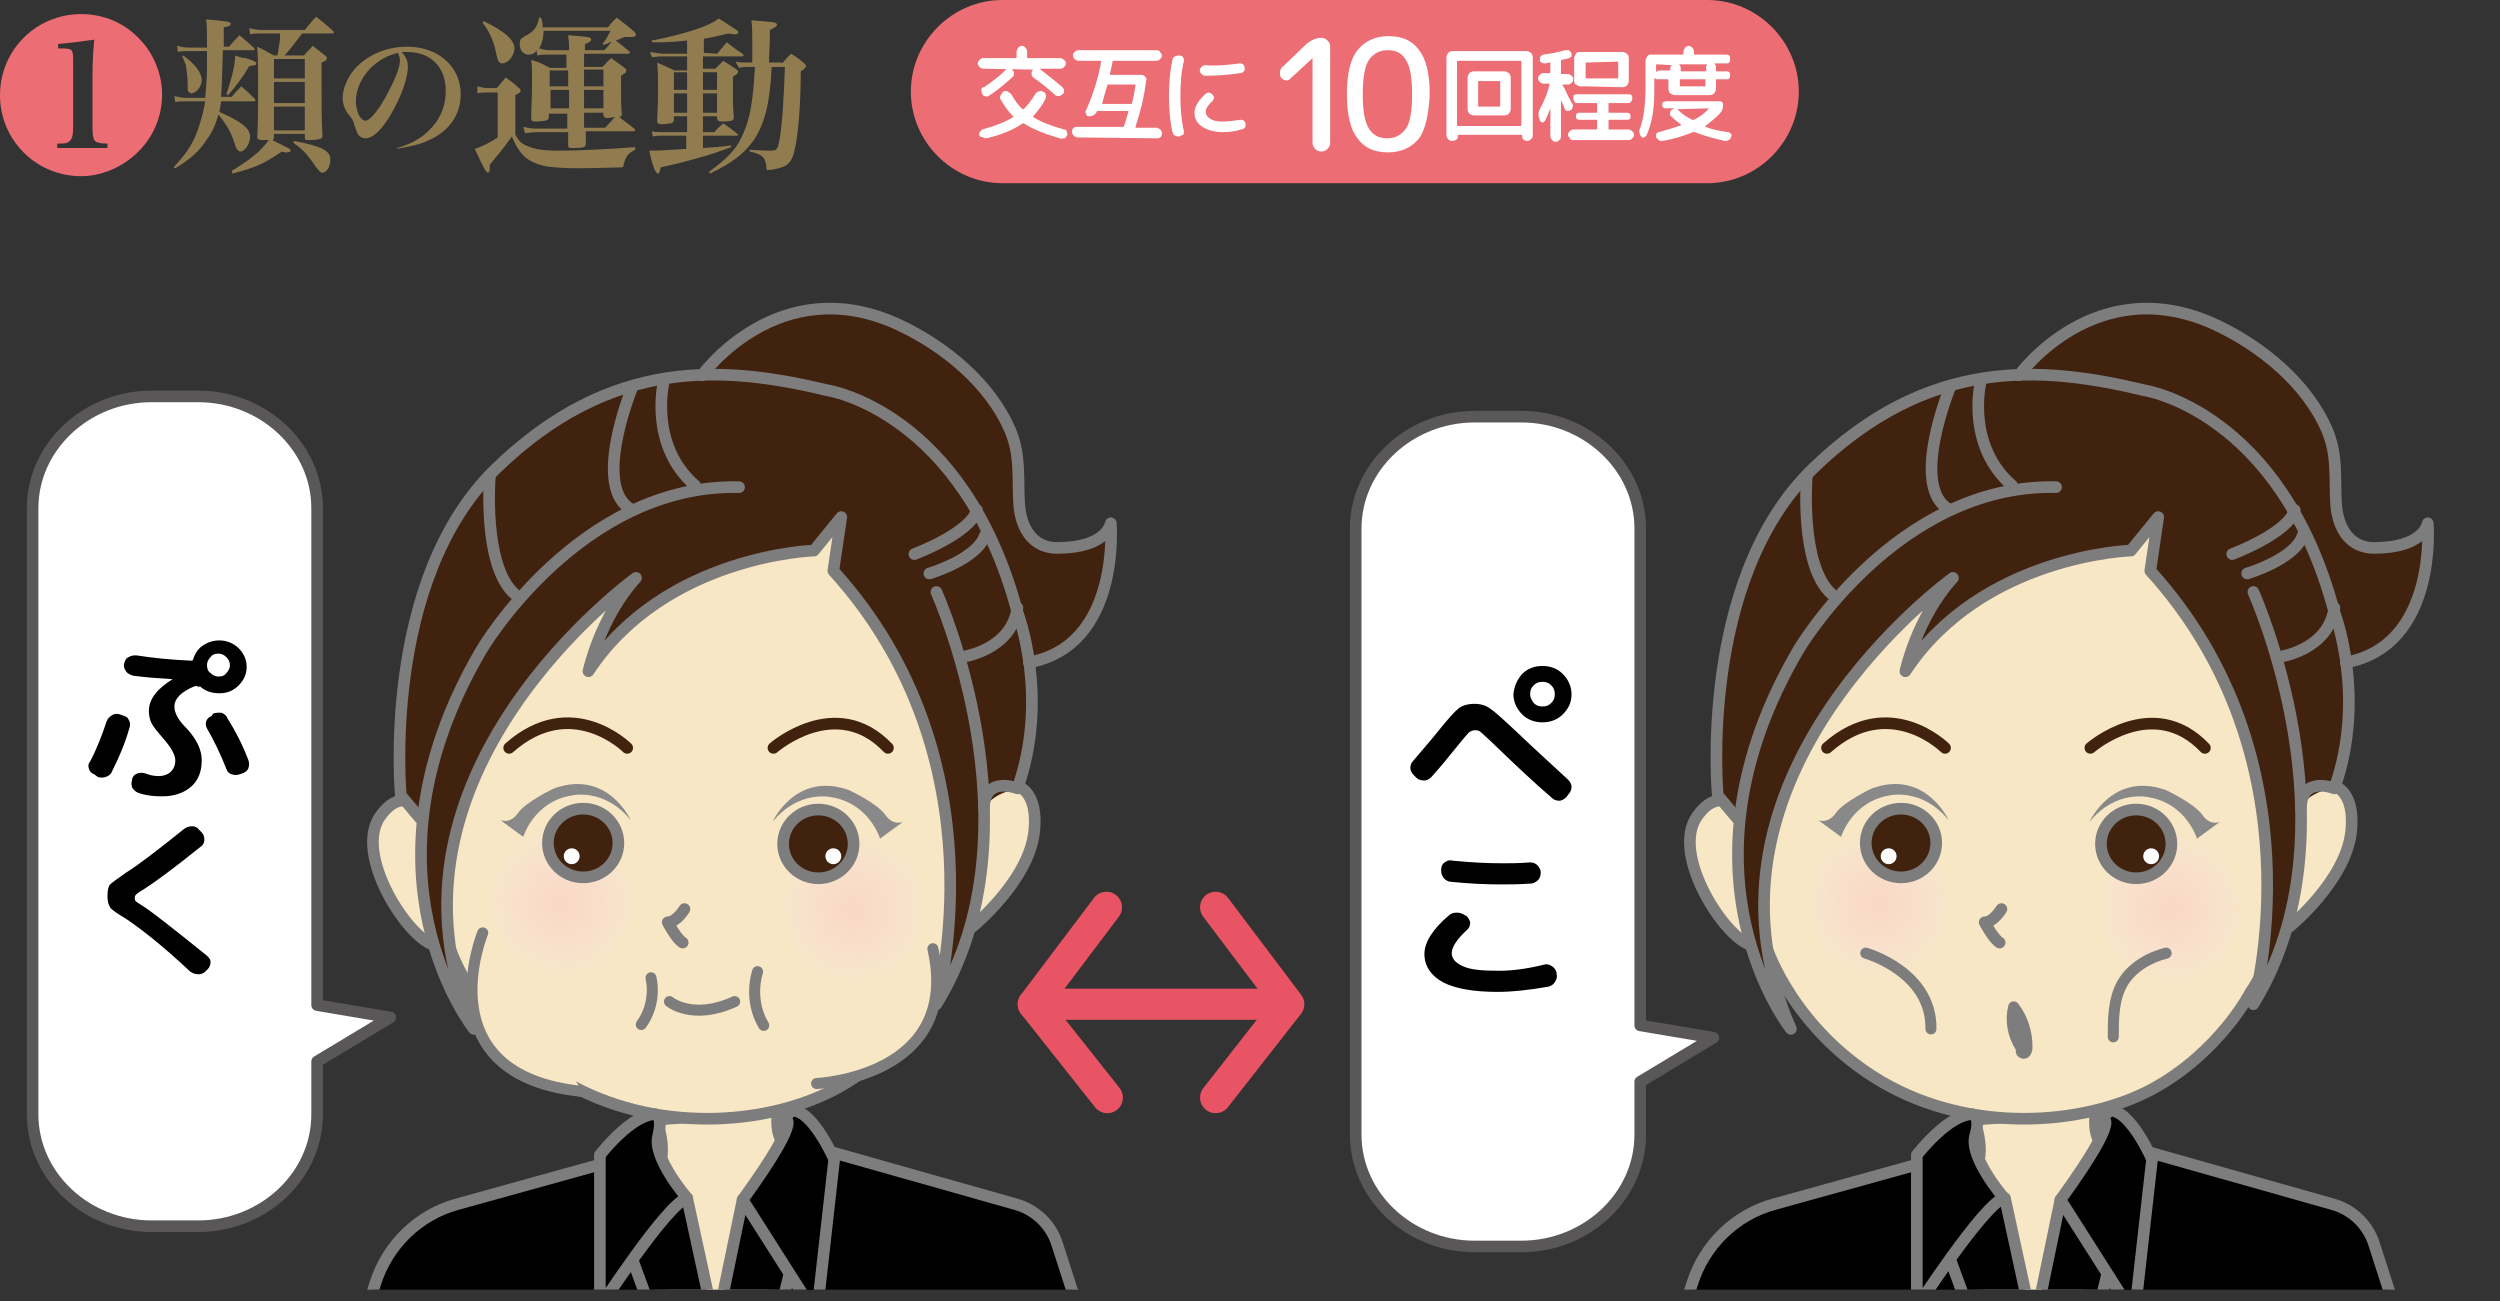 <?xml version="1.0" encoding="utf-8"?>
<!-- Generator: Adobe Illustrator 25.0.1, SVG Export Plug-In . SVG Version: 6.00 Build 0)  -->
<svg version="1.1" id="レイヤー_1" xmlns="http://www.w3.org/2000/svg" xmlns:xlink="http://www.w3.org/1999/xlink" x="0px"
	 y="0px" viewBox="0 0 283.8 147.7" style="enable-background:new 0 0 283.8 147.7;" xml:space="preserve">
<rect x="0" y="0" width="283.8" height="147.7" fill="#333333" stroke="none"/>
<style type="text/css">
	
		.st0{clip-path:url(#SVGID_2_);stroke:#7D7D7D;stroke-width:1.321;stroke-linecap:round;stroke-linejoin:round;stroke-miterlimit:10;}
	.st1{clip-path:url(#SVGID_4_);}
	.st2{fill:#F7E7C4;stroke:#7D7D7D;stroke-width:1.321;stroke-miterlimit:10;}
	.st3{fill:#F7E7C4;stroke:#7D7D7D;stroke-width:1.321;stroke-linecap:round;stroke-linejoin:round;stroke-miterlimit:10;}
	.st4{fill:#40220F;}
	.st5{fill:none;stroke:#40220F;stroke-width:1.321;stroke-linecap:round;stroke-linejoin:round;stroke-miterlimit:10;}
	.st6{fill:none;stroke:#7D7D7D;stroke-width:1.321;stroke-linecap:round;stroke-linejoin:round;stroke-miterlimit:10;}
	.st7{fill:url(#SVGID_5_);}
	.st8{fill:url(#SVGID_6_);}
	.st9{fill:#40220F;stroke:#7D7D7D;stroke-width:1.321;stroke-miterlimit:10;}
	.st10{fill:#FFFFFF;}
	.st11{fill:#898989;}
	.st12{stroke:#7D7D7D;stroke-width:1.321;stroke-linecap:round;stroke-linejoin:round;stroke-miterlimit:10;}
	.st13{fill:#FFFFFF;stroke:#595757;stroke-width:1.316;stroke-linecap:round;stroke-linejoin:round;stroke-miterlimit:10;}
	.st14{fill:#F7E7C4;stroke:#7D7D7D;stroke-width:1.252;stroke-linecap:round;stroke-linejoin:round;stroke-miterlimit:10;}
	.st15{fill:none;stroke:#7D7D7D;stroke-width:1.252;stroke-linecap:round;stroke-linejoin:round;stroke-miterlimit:10;}
	
		.st16{clip-path:url(#SVGID_8_);stroke:#7D7D7D;stroke-width:1.321;stroke-linecap:round;stroke-linejoin:round;stroke-miterlimit:10;}
	.st17{clip-path:url(#SVGID_10_);}
	.st18{fill:url(#SVGID_11_);}
	.st19{fill:url(#SVGID_12_);}
	.st20{fill:#EC6D74;}
	.st21{fill:#917C50;}
	.st22{fill:none;stroke:#E95464;stroke-width:3.537;stroke-linecap:round;stroke-linejoin:round;stroke-miterlimit:10;}
</style>
<g>
	<g>
		<g>
			<g>
				<defs>
					<rect id="SVGID_1_" x="29.7" y="32.8" width="104.6" height="113.6"/>
				</defs>
				<clipPath id="SVGID_2_">
					<use xlink:href="#SVGID_1_"  style="overflow:visible;"/>
				</clipPath>
				<path class="st0" d="M68.5,132.1l-16.6,4.6c-4.4,1.2-7.9,4.6-9.3,9l-7.9,25.2c-0.1,0.2-0.1,0.5-0.1,0.7c0.1,1.8,1.3,9,12.7,9.7
					c1,0.1,1.9-0.8,1.9-1.8v-9.8c0,0,1,22.6-2.8,28.3c-3.8,5.6,38.3,6.1,54.7-1.7c5.3-2.5,8.9-2.4,11.1-1.6c1.5,0.5,2.8-1,2.2-2.4
					v-0.1c-1.3-3-3.6-20.2-1.5-20.7l-0.5,8c-0.1,1.1,0.9,2,2,1.9c4.1-0.3,12.8-2,15.1-9.8c0.1-0.3,0.1-0.7,0-1
					c-1.1-3.3-7-21.6-9.5-29.4c-0.7-2.2-2.5-3.9-4.7-4.5l-20.5-5.8c-1-0.3-2,0.3-2.2,1.2l-8,26.3c-0.2,0.8-1,1.3-1.9,1.3l-3.6-0.2
					c-0.8-0.1-1.4-0.6-1.6-1.3l-6.6-24.4C70.5,132.4,69.4,131.8,68.5,132.1z"/>
			</g>
			<g>
				<defs>
					<rect id="SVGID_3_" x="29.7" y="32.8" width="104.6" height="113.6"/>
				</defs>
				<clipPath id="SVGID_4_">
					<use xlink:href="#SVGID_3_"  style="overflow:visible;"/>
				</clipPath>
				<g class="st1">
					<path class="st2" d="M74.5,127.1c0,0,1.5,3.9,0,5.7s0,11.2,0,11.2s2.3,12.6,5.6,12.2s11.7-15.7,11.1-21s-3.5-4.3-2.9-9.1
						L74.5,127.1z"/>
					<path class="st3" d="M110.4,105.2c0,0,6.4-5.2,7-10.8c0.6-5.6-3-6.7-6.3-3.7"/>
					<path class="st3" d="M49.1,93.6c0,0-2.7-5.4-5.9-1s3.3,14.2,6.2,14.7"/>
					<path class="st2" d="M51.1,107.7c0,0,3,9.2,13,15.1c10.1,5.9,22.8,5,30.6,0.9s11.3-11.1,11.3-11.1s10.8-14.4-1-39.5l-6.6-9.4
						L96.8,56l-7.7,4.7c0,0-24-4.3-32.4,16.9S47.8,101.6,51.1,107.7z"/>
					<path class="st4" d="M126.1,59.3c0,0-0.3,2.8-6.1,2.8c-5.7,0-4.2-7.8-4.2-7.8s0-11-13.7-17.4s-22.4,5.7-22.4,5.7l0,0
						c-7.6,0.3-15.5,2.9-23.4,10.6c-13,12.7-10.8,37.1-10.8,37.1l2.4,2.8c-1.4,14.6,5.8,23.6,5.8,23.6C41,88,72.2,65.6,72.2,65.6
						c-4.1,4.5-5.4,10.6-5.4,10.6C75.5,63,92.4,62.5,92.4,62.5l3.1-3.8l-0.9,6.1c19.6,21.6,11.7,49.2,11.7,49.2
						c4.3-7,5.6-14.9,5.4-22.2c1.2-2,3.8-2.2,3.8-2.2c1.9-5.5,1.8-10.7,1.3-14.5l0,0C127.3,73.2,126.1,59.3,126.1,59.3z"/>
					<g>
						<path class="st5" d="M87.8,84.9c0,0,7.1-6.2,13,0"/>
						<path class="st5" d="M71.2,84.9c0,0-6.3-6.3-13.4,0"/>
					</g>
					<path class="st6" d="M77.7,103.2c0,0-0.9,1.5-1.9,1.5c0,0,1,1.9,1.7,2.3"/>
					<g>
						<path class="st6" d="M75.3,43.6c0,0-1.6,7,3.6,11.5"/>
						<path class="st6" d="M71.8,43.9c0,0-4.8,11.6,0,14"/>
						<path class="st6" d="M55.6,54.2c0,0-0.8,10,2.8,13.2"/>
						<path class="st6" d="M103.8,62.9c0,0,6.4-2.4,7.1-5"/>
						<path class="st6" d="M105.5,65.1c0,0,5.4-1.6,6.3-4.3"/>
						<path class="st6" d="M109.1,74.6c0,0,5.7-0.7,6.4-5.6"/>
					</g>
					
						<radialGradient id="SVGID_5_" cx="63.736" cy="45.39" r="8.895" gradientTransform="matrix(1 0 0 -1 0 147.89)" gradientUnits="userSpaceOnUse">
						<stop  offset="7.718821e-02" style="stop-color:#FAD8C7"/>
						<stop  offset="0.315" style="stop-color:#FAD8CA;stop-opacity:0.743"/>
						<stop  offset="0.618" style="stop-color:#FAD9D5;stop-opacity:0.414"/>
						<stop  offset="0.955" style="stop-color:#FADAE7;stop-opacity:4.833597e-02"/>
						<stop  offset="1" style="stop-color:#FADBE8;stop-opacity:0"/>
					</radialGradient>
					<circle class="st7" cx="63.7" cy="102.5" r="8.9"/>
					
						<radialGradient id="SVGID_6_" cx="96.874" cy="44.725" r="8.896" gradientTransform="matrix(1 0 0 -1 0 147.89)" gradientUnits="userSpaceOnUse">
						<stop  offset="7.718821e-02" style="stop-color:#FAD8C7"/>
						<stop  offset="0.315" style="stop-color:#FAD8CA;stop-opacity:0.743"/>
						<stop  offset="0.618" style="stop-color:#FAD9D5;stop-opacity:0.414"/>
						<stop  offset="0.955" style="stop-color:#FADAE7;stop-opacity:4.833597e-02"/>
						<stop  offset="1" style="stop-color:#FADBE8;stop-opacity:0"/>
					</radialGradient>
					<circle class="st8" cx="96.9" cy="103.2" r="8.9"/>
					<g>
						<g>
							<ellipse class="st9" cx="66.2" cy="95.7" rx="4" ry="3.9"/>
							<circle class="st10" cx="64.9" cy="97.2" r="0.9"/>
						</g>
						<g>
							<ellipse class="st9" cx="92.9" cy="95.8" rx="4" ry="3.9"/>
							<circle class="st10" cx="94.6" cy="97.2" r="0.9"/>
						</g>
						<path class="st11" d="M56.8,93.1l2.6,1.9c0,0,1.2-4,5.5-4.7c0,0,3.7-0.9,6.7,2.8c0,0-2.6-5.8-8.7-3.6c0,0-3.2,1.5-4.1,2.8
							C57.9,93.6,56.8,93.1,56.8,93.1z"/>
						<path class="st11" d="M102.5,93.3l-2.6,1.9c0,0-1.2-4-5.5-4.7c0,0-3.7-0.9-6.7,2.8c0,0,2.6-5.8,8.7-3.6c0,0,3.2,1.5,4.1,2.8
							C101.4,93.8,102.5,93.3,102.5,93.3z"/>
					</g>
					<g>
						<path class="st6" d="M47.7,92.9l-2.2-2.6c0,0-2.3-24.4,10.8-37.1s25.9-11.7,37.6-8.9c0,0,15.5,2.3,21.6,25.2c0,0,3.7,9.6,0,20
							c0,0-3.7-1.5-3.8,2.2"/>
						<path class="st6" d="M106.3,67.2c0,0,12.2,27,0,46.8c0,0,7.9-27.6-11.7-49.2l0.9-6.1l-3.1,3.8c0,0-16.9,0.5-25.6,13.7
							c0,0,1.3-6.1,5.4-10.6c0,0-31.1,22.4-18.4,51.2c0,0-14.1-17.6,0.9-43.1c0,0,11.1-18.8,29.2-18.4"/>
						<path class="st6" d="M79.7,42.6c0,0,8.7-12.1,22.4-5.7c5.1,2.4,10.3,6.6,12.6,12c1.2,2.9,0.8,5.4,1,8.4
							c0.2,2.6,1.5,4.9,4.3,4.9c5.7,0,6.1-2.8,6.1-2.8s1.2,13.9-9.3,15.8"/>
					</g>
					<path class="st12" d="M78,136l4.2,19.3l-2.5,9.2L71.8,143C71.8,143.1,73.4,136.4,78,136z"/>
					<path class="st12" d="M84.3,136.2L78,166.6h6.3L90,143C90,143,87.3,136.2,84.3,136.2z"/>
					<path class="st12" d="M74.4,126.5c0,0-2.2-0.4-6.3,4.6v17.3c0,0,7.6-11.7,9.9-12.4c0,0-3.9-4.5-3.3-7
						C75.3,126.6,74.4,126.5,74.4,126.5z"/>
					<path class="st12" d="M88.8,127.1c0,0,3.1-1.4-4.5,9.1l8.4,13.2l2-17.8c0,0-2.5-5.7-4.8-5.5L88.8,127.1z"/>
				</g>
			</g>
		</g>
		<path class="st13" d="M36,57.7v56.4l8.3,1.4l-8.3,5v6c0,7-6.1,12.7-13.5,12.7h-5.3c-7.4,0-13.5-5.7-13.5-12.7V57.7
			c0-7,6.1-12.7,13.5-12.7h5.3C29.9,45,36,50.7,36,57.7z"/>
		<g>
			<path d="M10.7,87.9c-0.3-0.1-0.5-0.3-0.6-0.6s-0.1-0.6,0.1-0.8c0.8-1.5,1.4-3.1,1.9-4.6c0.1-0.3,0.3-0.5,0.6-0.7s0.6-0.2,0.9-0.1
				l0.3,0.1c0.3,0.1,0.6,0.2,0.7,0.5c0.2,0.3,0.2,0.6,0.1,0.9c-0.5,1.8-1.2,3.4-2,5c-0.1,0.3-0.4,0.5-0.7,0.6s-0.6,0.1-0.9,0
				L10.7,87.9z M22.1,77.9c-1.5,0.6-2.3,1.4-2.3,2.3c0,0.4,0.1,0.7,0.3,1.1c0.2,0.4,0.5,0.8,1.1,1.4c1.2,1.3,1.7,2.5,1.7,3.6
				c0,1.3-0.4,2.3-1.2,3s-1.9,1.1-3.3,1.1c-1,0-1.9-0.1-2.7-0.4c-0.3-0.1-0.5-0.3-0.7-0.6c-0.1-0.3-0.1-0.6,0-0.9v-0.1
				c0.1-0.3,0.3-0.5,0.6-0.6s0.6-0.1,0.9,0c0.5,0.2,1,0.3,1.5,0.3c0.6,0,1.1-0.2,1.4-0.5s0.5-0.7,0.5-1.3c0-0.6-0.5-1.5-1.4-2.5
				c-0.6-0.7-1.1-1.3-1.3-1.7c-0.2-0.4-0.3-0.9-0.3-1.4c0-1.3,0.9-2.5,2.7-3.6l0,0l0,0c-1.6-0.1-3.1-0.2-4.5-0.4
				c-0.3-0.1-0.6-0.2-0.8-0.5s-0.3-0.6-0.2-0.9l0,0c0.1-0.3,0.2-0.6,0.5-0.7c0.3-0.2,0.6-0.2,0.9-0.2c1.9,0.3,3.9,0.5,6.2,0.6
				c0.1,0,0.2,0,0.2-0.1c0.2-0.6,0.5-1.2,1.1-1.6s1.2-0.6,1.9-0.6c0.8,0,1.6,0.3,2.2,0.9s0.9,1.3,0.9,2.1c0,0.8-0.3,1.5-0.9,2.1
				s-1.3,0.9-2.2,0.9c-0.8,0-1.5-0.2-2.1-0.7c-0.1-0.1-0.2-0.1-0.3,0C22.4,77.8,22.2,77.9,22.1,77.9z M24.2,81
				c0.3-0.1,0.6-0.1,0.9-0.1c0.3,0.1,0.6,0.3,0.7,0.6c1,1.6,1.8,3.2,2.4,4.8c0.1,0.3,0.1,0.6,0,0.9s-0.4,0.5-0.7,0.6l-0.3,0.1
				c-0.3,0.1-0.6,0.1-0.9,0s-0.5-0.3-0.6-0.6c-0.7-1.8-1.5-3.4-2.2-4.6c-0.1-0.2-0.2-0.5-0.1-0.8s0.3-0.5,0.6-0.6L24.2,81z
				 M25.7,74.6c-0.3-0.3-0.6-0.4-0.9-0.4c-0.4,0-0.7,0.1-0.9,0.4c-0.3,0.3-0.4,0.6-0.4,0.9c0,0.4,0.1,0.7,0.4,0.9
				c0.3,0.3,0.6,0.4,0.9,0.4c0.4,0,0.7-0.1,0.9-0.4c0.3-0.3,0.4-0.6,0.4-0.9C26.1,75.1,25.9,74.8,25.7,74.6z"/>
			<path d="M14.3,104.3c-1-0.6-1.6-1-1.8-1.3s-0.3-0.7-0.3-1.3s0.1-1.1,0.3-1.3s0.9-0.7,1.9-1.4c1.3-0.8,3.5-2.5,6.5-4.9
				c0.3-0.2,0.5-0.3,0.9-0.3c0.3,0,0.6,0.1,0.8,0.4l0.3,0.3c0.2,0.2,0.3,0.5,0.3,0.8s-0.1,0.6-0.4,0.8c-3.1,2.5-5.3,4.1-6.4,4.8
				c-0.5,0.3-0.8,0.5-0.9,0.6c-0.1,0.1-0.2,0.2-0.2,0.4c0,0.1,0,0.3,0.1,0.4s0.4,0.3,0.9,0.6c1.2,0.8,3.6,2.7,7.2,5.6
				c0.2,0.2,0.4,0.4,0.4,0.7c0,0.3-0.1,0.6-0.3,0.8l-0.3,0.3c-0.2,0.2-0.5,0.3-0.8,0.3s-0.6-0.1-0.9-0.3
				C18.3,107.2,15.8,105.3,14.3,104.3z"/>
		</g>
		<g>
			<path class="st14" d="M54.8,105.9c0,0-6.7,16.2,11.3,18"/>
			<path class="st14" d="M92.7,123c0,0,16.5-0.7,13.2-15.3"/>
			<path class="st14" d="M76,113.7c0,0,2.6,2.2,7.4,0"/>
			<path class="st15" d="M73.9,111c0.4,1.8,0,3.8-1.1,5.3"/>
			<path class="st15" d="M86,110.3c-0.6,2-0.4,4.3,0.7,6.1"/>
		</g>
	</g>
	<g>
		<g>
			<g>
				<defs>
					<rect id="SVGID_7_" x="179.2" y="32.8" width="104.6" height="113.6"/>
				</defs>
				<clipPath id="SVGID_8_">
					<use xlink:href="#SVGID_7_"  style="overflow:visible;"/>
				</clipPath>
				<path class="st16" d="M218,132.1l-16.6,4.6c-4.4,1.2-7.9,4.6-9.3,9l-7.9,25.2c-0.1,0.2-0.1,0.5-0.1,0.7c0.1,1.8,1.3,9,12.7,9.7
					c1,0.1,1.9-0.8,1.9-1.8v-9.8c0,0,1,15.9-2.8,21.5s38.3,12.9,54.7,5.1c5.3-2.5,8.9-2.4,11.1-1.6c1.5,0.5,2.8-1,2.2-2.4v-0.1
					c-1.3-3-3.6-20.2-1.5-20.7l-0.5,8c-0.1,1.1,0.9,2,2,1.9c4.1-0.3,12.8-2,15.1-9.8c0.1-0.3,0.1-0.7,0-1c-1.1-3.3-7-21.6-9.5-29.4
					c-0.7-2.2-2.5-3.9-4.7-4.5l-20.5-5.8c-1-0.3-2,0.3-2.2,1.2l-8,26.3c-0.2,0.8-1,1.3-1.9,1.3l-3.6-0.2c-0.8-0.1-1.4-0.6-1.6-1.3
					l-6.6-24.4C220,132.4,219,131.8,218,132.1z"/>
			</g>
			<g>
				<defs>
					<rect id="SVGID_9_" x="179.2" y="32.8" width="104.6" height="113.6"/>
				</defs>
				<clipPath id="SVGID_10_">
					<use xlink:href="#SVGID_9_"  style="overflow:visible;"/>
				</clipPath>
				<g class="st17">
					<path class="st2" d="M224.1,127.1c0,0,1.5,3.9,0,5.7s0,11.2,0,11.2s2.3,12.6,5.6,12.2s11.7-15.7,11.1-21
						c-0.7-5.3-3.5-4.3-2.9-9.1L224.1,127.1z"/>
					<path class="st3" d="M259.9,105.2c0,0,6.4-5.2,7-10.8c0.6-5.6-3-6.7-6.3-3.7"/>
					<path class="st3" d="M198.6,93.6c0,0-2.7-5.4-5.9-1s3.3,14.2,6.2,14.7"/>
					<path class="st2" d="M200.6,107.7c0,0,3,9.2,13,15.1c10.1,5.9,22.8,5,30.6,0.9c7.8-4.2,11.3-11.1,11.3-11.1s10.8-14.4-1-39.5
						l-6.6-9.4l-1.6-7.7l-7.7,4.7c0,0-24-4.3-32.4,16.9C198,98.8,197.4,101.6,200.6,107.7z"/>
					<path class="st4" d="M275.6,59.3c0,0-0.3,2.8-6.1,2.8c-5.7,0-4.2-7.8-4.2-7.8s0-11-13.7-17.4s-22.4,5.7-22.4,5.7l0,0
						c-7.6,0.3-15.5,2.9-23.4,10.6c-13,12.7-10.8,37.1-10.8,37.1l2.4,2.8c-1.4,14.6,5.8,23.6,5.8,23.6
						c-12.7-28.7,18.4-51.2,18.4-51.2c-4.1,4.5-5.4,10.6-5.4,10.6c8.7-13.2,25.6-13.7,25.6-13.7l3.1-3.8l-0.9,6.1
						c19.6,21.6,11.7,49.2,11.7,49.2c4.3-7,5.6-14.9,5.4-22.2c1.2-2,3.8-2.2,3.8-2.2c1.9-5.5,1.8-10.7,1.3-14.5l0,0
						C276.8,73.2,275.6,59.3,275.6,59.3z"/>
					<g>
						<path class="st5" d="M237.3,84.9c0,0,7.1-6.2,13,0"/>
						<path class="st5" d="M220.8,84.9c0,0-6.3-6.3-13.4,0"/>
					</g>
					<path class="st6" d="M227.2,103.2c0,0-0.9,1.5-1.9,1.5c0,0,1,1.9,1.7,2.3"/>
					<g>
						<path class="st6" d="M224.8,43.6c0,0-1.6,7,3.6,11.5"/>
						<path class="st6" d="M221.4,43.9c0,0-4.8,11.6,0,14"/>
						<path class="st6" d="M205.1,54.2c0,0-0.8,10,2.8,13.2"/>
						<path class="st6" d="M253.4,62.9c0,0,6.4-2.4,7.1-5"/>
						<path class="st6" d="M255.1,65.1c0,0,5.4-1.6,6.3-4.3"/>
						<path class="st6" d="M258.6,74.6c0,0,5.7-0.7,6.4-5.6"/>
					</g>
					
						<radialGradient id="SVGID_11_" cx="213.268" cy="45.39" r="8.895" gradientTransform="matrix(1 0 0 -1 0 147.89)" gradientUnits="userSpaceOnUse">
						<stop  offset="7.718821e-02" style="stop-color:#FAD8C7"/>
						<stop  offset="0.315" style="stop-color:#FAD8CA;stop-opacity:0.743"/>
						<stop  offset="0.618" style="stop-color:#FAD9D5;stop-opacity:0.414"/>
						<stop  offset="0.955" style="stop-color:#FADAE7;stop-opacity:4.833597e-02"/>
						<stop  offset="1" style="stop-color:#FADBE8;stop-opacity:0"/>
					</radialGradient>
					<circle class="st18" cx="213.3" cy="102.5" r="8.9"/>
					
						<radialGradient id="SVGID_12_" cx="246.4" cy="44.725" r="8.895" gradientTransform="matrix(1 0 0 -1 0 147.89)" gradientUnits="userSpaceOnUse">
						<stop  offset="7.718821e-02" style="stop-color:#FAD8C7"/>
						<stop  offset="0.315" style="stop-color:#FAD8CA;stop-opacity:0.743"/>
						<stop  offset="0.618" style="stop-color:#FAD9D5;stop-opacity:0.414"/>
						<stop  offset="0.955" style="stop-color:#FADAE7;stop-opacity:4.833597e-02"/>
						<stop  offset="1" style="stop-color:#FADBE8;stop-opacity:0"/>
					</radialGradient>
					<circle class="st19" cx="246.4" cy="103.2" r="8.9"/>
					<g>
						<g>
							<ellipse class="st9" cx="215.8" cy="95.7" rx="4" ry="3.9"/>
							<circle class="st10" cx="214.4" cy="97.2" r="0.9"/>
						</g>
						<g>
							<ellipse class="st9" cx="242.5" cy="95.8" rx="4" ry="3.9"/>
							<circle class="st10" cx="244.2" cy="97.2" r="0.9"/>
						</g>
						<path class="st11" d="M206.4,93.1L209,95c0,0,1.2-4,5.5-4.7c0,0,3.7-0.9,6.7,2.8c0,0-2.6-5.8-8.7-3.6c0,0-3.2,1.5-4.1,2.8
							C207.5,93.6,206.4,93.1,206.4,93.1z"/>
						<path class="st11" d="M252,93.3l-2.6,1.9c0,0-1.2-4-5.5-4.7c0,0-3.7-0.9-6.7,2.8c0,0,2.6-5.8,8.7-3.6c0,0,3.2,1.5,4.1,2.8
							C250.9,93.8,252,93.3,252,93.3z"/>
					</g>
					<g>
						<path class="st6" d="M197.2,92.9l-2.2-2.6c0,0-2.3-24.4,10.8-37.1s25.9-11.7,37.6-8.9c0,0,15.5,2.3,21.6,25.2
							c0,0,3.7,9.6,0,20c0,0-3.7-1.5-3.8,2.2"/>
						<path class="st6" d="M255.8,67.2c0,0,12.2,27,0,46.8c0,0,7.9-27.6-11.7-49.2l0.9-6.1l-3.1,3.8c0,0-16.9,0.5-25.6,13.7
							c0,0,1.3-6.1,5.4-10.6c0,0-31.1,22.4-18.4,51.2c0,0-14.1-17.6,0.9-43.1c0,0,11.1-18.8,29.2-18.4"/>
						<path class="st6" d="M229.2,42.6c0,0,8.7-12.1,22.4-5.7c5.1,2.4,10.3,6.6,12.6,12c1.2,2.9,0.8,5.4,1,8.4
							c0.2,2.6,1.5,4.9,4.3,4.9c5.7,0,6.1-2.8,6.1-2.8s1.2,13.9-9.3,15.8"/>
					</g>
					<path class="st12" d="M227.6,136l4.2,19.3l-2.5,9.2l-7.9-21.5C221.3,143.1,223,136.4,227.6,136z"/>
					<path class="st12" d="M233.9,136.2l-6.3,30.4h6.3l5.7-23.6C239.5,143,236.8,136.2,233.9,136.2z"/>
					<path class="st12" d="M223.9,126.5c0,0-2.2-0.4-6.3,4.6v17.3c0,0,7.6-11.7,9.9-12.4c0,0-3.9-4.5-3.3-7
						C224.9,126.6,223.9,126.5,223.9,126.5z"/>
					<path class="st12" d="M238.4,127.1c0,0,3.1-1.4-4.5,9.1l8.4,13.2l2-17.8c0,0-2.5-5.7-4.8-5.5L238.4,127.1z"/>
				</g>
			</g>
		</g>
		<path class="st13" d="M186.2,60v56.4l8.3,1.4l-8.3,5v6c0,7-6.1,12.7-13.5,12.7h-5.3c-7.4,0-13.5-5.7-13.5-12.7V60
			c0-7,6.1-12.7,13.5-12.7h5.3C180.1,47.3,186.2,53,186.2,60z"/>
		<g>
			<path d="M160.8,88.3l-0.3-0.3c-0.2-0.2-0.4-0.5-0.4-0.8s0.1-0.6,0.3-0.8c1-1.2,1.9-2.2,2.7-3.2c1.2-1.5,2-2.4,2.5-2.8
				c0.4-0.3,1-0.5,1.8-0.5c0.7,0,1.3,0.2,1.7,0.5c0.5,0.3,1.6,1.3,3.3,2.9c2.2,2.1,4.1,3.8,5.6,5.2c0.2,0.2,0.4,0.5,0.4,0.8
				s-0.1,0.6-0.3,0.8l-0.3,0.4c-0.2,0.2-0.5,0.4-0.8,0.4s-0.6-0.1-0.8-0.3c-2-1.7-4.1-3.7-6.5-6c-0.7-0.7-1.2-1.1-1.5-1.4
				s-0.5-0.3-0.8-0.3c-0.2,0-0.5,0.1-0.7,0.3s-0.6,0.7-1.1,1.3c-1.2,1.5-2.2,2.7-3.1,3.7c-0.2,0.2-0.5,0.4-0.8,0.4
				C161.3,88.6,161,88.5,160.8,88.3z M172.8,76.5c0.6-0.6,1.4-0.9,2.3-0.9c0.9,0,1.7,0.3,2.3,0.9s1,1.4,1,2.3s-0.3,1.6-1,2.3
				c-0.6,0.6-1.4,0.9-2.3,0.9c-0.9,0-1.7-0.3-2.3-0.9s-1-1.4-1-2.3C171.9,77.9,172.2,77.2,172.8,76.5z M174.1,79.8
				c0.3,0.3,0.6,0.4,1,0.4s0.7-0.1,1-0.4s0.4-0.6,0.4-1s-0.1-0.7-0.4-1s-0.6-0.4-1-0.4s-0.7,0.1-1,0.4s-0.4,0.6-0.4,1
				C173.7,79.2,173.9,79.5,174.1,79.8z"/>
			<path d="M170,112.6c-2.8,0-4.9-0.4-6.2-1.1s-2.1-1.8-2.1-3.2c0-1.3,0.9-2.8,2.8-4.4c0.2-0.2,0.5-0.3,0.9-0.3
				c0.3,0,0.6,0.1,0.9,0.3l0.2,0.1c0.2,0.2,0.3,0.4,0.4,0.7c0,0.3-0.1,0.6-0.3,0.8c-1.2,1.1-1.8,2-1.8,2.7c0,0.6,0.4,1.1,1.3,1.5
				s2.2,0.5,4.1,0.5c1.4,0,3.1-0.2,5.1-0.7c0.3-0.1,0.6,0,0.9,0.2s0.4,0.4,0.5,0.7v0.2c0.1,0.3,0,0.6-0.2,0.9s-0.4,0.4-0.7,0.5
				C173.5,112.4,171.7,112.6,170,112.6z M173.7,97.9c0.3,0,0.6,0.1,0.8,0.3c0.2,0.2,0.4,0.5,0.4,0.8v0.1c0,0.3-0.1,0.6-0.3,0.8
				c-0.2,0.2-0.5,0.4-0.8,0.4c-1.4,0.1-2.5,0.1-3.3,0.1c-2,0-3.9-0.1-5.8-0.3c-0.3,0-0.6-0.2-0.8-0.4c-0.2-0.3-0.3-0.5-0.3-0.9v-0.1
				c0-0.3,0.1-0.6,0.4-0.8s0.5-0.3,0.9-0.2c2,0.2,3.8,0.3,5.7,0.3C171.4,98,172.4,98,173.7,97.9z"/>
		</g>
		<g>
			<path class="st15" d="M245.9,108.2c-2,0.5-4,1.7-5,3.5s-1,4-1,6"/>
			<path class="st15" d="M229.4,118.9c-0.9-1.4-1.2-3.1-0.8-4.6c1,1.3,1.5,2.9,1.5,4.5c0,0.2,0,0.5-0.2,0.7s-0.6-0.1-0.4-0.3"/>
			<path class="st15" d="M211.8,108.2c0,0,7.5,2.1,7.4,8.6"/>
		</g>
	</g>
	<g>
		<path class="st20" d="M15.3,17.6c-1.7,1.5-3.9,2.4-6.1,2.4C4.1,20,0,15.9,0,10.8s4.1-9.2,9.2-9.2c2.6,0,5,1,6.8,3
			c1.5,1.6,2.4,3.9,2.4,6.1C18.4,13.4,17.3,15.8,15.3,17.6z M12.2,16.8v-0.5c-0.8,0-1-0.1-1.3-0.2c-0.3-0.2-0.4-0.7-0.4-1.6V8.4
			c0-1.4,0.1-2.8,0.2-3.9C9.3,4.7,8.6,4.8,6.6,5v0.5H7c1.2,0,1.3,0.1,1.3,1.3v7.6c0,1-0.1,1.4-0.5,1.7c-0.3,0.2-0.5,0.2-1.3,0.2v0.5
			C6.5,16.8,12.2,16.8,12.2,16.8z"/>
		<path class="st21" d="M25.1,11.5c-0.1,0.6-0.1,0.8-0.2,1.2c2.5,1.1,3.5,1.9,3.5,2.8c0,0.8-0.6,1.7-1.1,1.7c-0.2,0-0.3-0.1-0.4-0.3
			c-0.1-0.1-0.1-0.1-0.4-1c-0.4-1.2-1-2-1.7-2.9c-0.3,1.1-0.7,2-1.3,2.8c-0.9,1.4-1.8,2.2-3.6,3.3L19.7,19c1.4-1.5,2.1-2.5,2.7-4.1
			c0.4-1.1,0.7-2.2,0.9-3.4H21c-0.4,0-0.7,0-1.1,0.1l-0.1-0.7c0.4,0.1,0.8,0.2,1.2,0.2h2.3c0.1-1.3,0.2-2.1,0.2-3.5V5.8h-2.2
			c-0.4,0-0.8,0-1.1,0.1l-0.1-0.7c0.5,0.1,0.8,0.2,1.2,0.2h2.2c0-2.3,0-2.3-0.1-3.2c2.5,0.2,2.8,0.3,2.8,0.5S26,3,25.4,3.1
			c0,0.9,0,0.9,0,2.2H26c0.5-0.6,0.7-0.8,1.2-1.3c0.7,0.6,0.9,0.8,1.6,1.4c0.1,0.1,0.1,0.1,0.1,0.2s-0.1,0.1-0.2,0.1h-3.4
			c-0.1,3.7-0.1,3.7-0.2,5.3h1.2c0.5-0.6,0.5-0.6,1.1-1.2c0.7,0.6,0.9,0.8,1.5,1.4c0.1,0.1,0.1,0.1,0.1,0.2c0,0.1-0.1,0.1-0.2,0.1
			H25.1z M20.8,6.3c1.4,1,2.1,2,2.1,2.8c0,0.7-0.6,1.5-1.2,1.5c-0.1,0-0.2-0.1-0.3-0.2c-0.1-0.1-0.1-0.1-0.1-1c0-0.6-0.1-1.4-0.2-2
			c-0.1-0.3-0.2-0.5-0.4-1L20.8,6.3z M25.7,10.7c0.5-1.5,1-3.2,1-4.4c0.5,0.2,0.9,0.3,1.2,0.3c0.9,0.3,1.2,0.4,1.2,0.6
			S29,7.4,28.3,7.5c-0.9,1.5-1.4,2.1-2.4,3.3L25.7,10.7z M26.3,19.4c2-1.2,3.4-2.3,4.2-3.5c-0.2,0-0.4,0-0.6,0
			c-0.6,0-0.7-0.1-0.7-0.4c0.1-1.4,0.1-3.1,0.1-5.5c0-1.9,0-3.6-0.1-4.7c0.9,0.4,1.1,0.6,1.9,1h0.4c0.2-1.3,0.3-1.5,0.3-2.5h-2.2
			c-0.5,0-0.8,0-1.2,0.1l-0.1-0.7c0.5,0.1,0.8,0.2,1.4,0.2h4.9c0.6-0.7,0.7-0.9,1.3-1.5c0.9,0.7,1.1,0.9,1.9,1.6
			c0.1,0.1,0.1,0.1,0.1,0.2s-0.1,0.1-0.2,0.1h-3.4c-1.3,1.7-1.3,1.7-2,2.5h2.2c0.4-0.5,0.6-0.6,1-1.1c0.6,0.5,0.8,0.6,1.4,1.1
			c0.2,0.1,0.2,0.2,0.2,0.3c0,0.2-0.1,0.3-0.6,0.5c0,6.1,0,6.1,0.1,8.2c0,0.2,0,0.3-0.1,0.4c-0.2,0.1-0.6,0.2-1.3,0.2
			c-0.5,0-0.6,0-0.6-0.3v-0.4h-3.5v0.4c0,0.2-0.1,0.3-0.2,0.3c0.6,0.3,1,0.5,1.8,0.9c0.2,0.1,0.3,0.2,0.3,0.3c0,0.1-0.2,0.2-0.4,0.2
			s-0.4,0-0.6-0.1c-1.9,1.3-2.9,1.8-5.6,2.5L26.3,19.4z M34.6,6.7h-3.5v2.2h3.5V6.7z M31.1,9.3v2.4h3.5V9.3H31.1z M31.1,12.1v2.7
			h3.5v-2.7H31.1z M33.4,16c3.1,0.6,4.1,1.1,4.1,2.1c0,0.8-0.4,1.5-0.9,1.5c-0.2,0-0.2,0-0.7-0.6c-1.1-1.6-1.5-2-2.6-2.8L33.4,16z"
			/>
		<path class="st21" d="M45.1,16.8c1.7-0.5,2.9-1.2,3.9-2.3c1.1-1.2,1.6-2.6,1.6-4.2c0-2.7-1.7-4.4-4.4-4.4c-0.2,0-0.3,0-0.6,0
			c0.6,0.7,0.7,1.1,0.7,1.7c0,1.3-0.8,3.5-2,5.5c-1,1.7-2,2.6-2.8,2.6c-0.4,0-0.7-0.2-0.9-0.5c-0.1-0.2-0.2-0.5-0.4-1.1
			c-0.1-0.4-0.2-0.6-0.7-1.2c-0.4-0.5-0.6-1.2-0.6-1.8c0-1,0.5-2.2,1.3-3.2c1.4-1.6,3.6-2.6,6-2.6c3.6,0,6.1,2.3,6.1,5.4
			c0,2.3-1.3,4.2-3.6,5.2c-1,0.5-2,0.7-3.7,1L45.1,16.8z M42.1,7.7c-1.1,1.1-1.7,2.5-1.7,3.8c0,1.1,0.5,2.2,1.1,2.2
			c0.5,0,1.6-1.3,2.6-3.3c0.8-1.5,1.3-2.8,1.3-3.5c0-0.2,0-0.4-0.1-0.5c0-0.1-0.1-0.4-0.1-0.4C43.9,6.3,43.1,6.8,42.1,7.7z"/>
		<path class="st21" d="M54.2,9.8c0.4,0.1,0.8,0.2,1,0.2h1.2c0.4-0.5,0.6-0.7,1-1.2c0.7,0.5,0.9,0.6,1.5,1.2
			c0.2,0.1,0.2,0.2,0.2,0.3c0,0.2-0.1,0.2-0.6,0.5v4.5c0.4,0.7,0.7,1,1.2,1.2c0.8,0.4,1.8,0.6,3.6,0.6c2.9,0,6.2-0.2,8.8-0.4V17
			c-0.8,0.4-1.1,0.8-1.3,1.7c0,0.2-0.1,0.3-0.3,0.3c-0.5,0-3.2,0.1-4.8,0.1c-1.9,0-2.8-0.1-3.6-0.2c-1.5-0.3-2.5-0.8-3.2-1.9
			c-0.3-0.4-0.4-0.7-0.8-1.5c-0.9,1.3-1.6,2.1-2.5,3.2c0,0.2,0,0.4,0,0.5c0,0.2-0.1,0.4-0.2,0.4c-0.2,0-0.5-0.5-1.5-2.7
			c0.9-0.3,1.7-0.7,2.6-1.3v-5.1h-1.4c-0.4,0-0.5,0-0.9,0.1L54.2,9.8z M54.9,2.4c2.3,1.1,3.5,2.1,3.5,3.1c0,0.4-0.2,0.8-0.4,1.1
			c-0.3,0.4-0.7,0.6-1,0.6s-0.5-0.3-0.6-0.8c-0.3-1.6-0.7-2.6-1.6-3.8L54.9,2.4z M70.9,4.2c-0.1,0-0.4,0.2-1,0.4
			c0.9,0.7,0.9,0.7,1.5,1.2c0.1,0.1,0.1,0.1,0.1,0.2s-0.1,0.1-0.2,0.1h-5c0,0.2,0,0.2,0,0.6c0,0.5,0,0.6,0,0.9h2.1
			c0.4-0.4,0.5-0.6,1-1c0.5,0.4,1,0.7,1.5,1.1C71,7.8,71.1,7.9,71.1,8c0,0.2-0.1,0.3-0.6,0.6c0,2.4,0,3.8,0.1,4.4
			c0,0.2-0.1,0.2-0.3,0.3c0.7,0.5,0.9,0.7,1.7,1.3c0.1,0.1,0.1,0.1,0.1,0.2c0,0.1-0.1,0.1-0.3,0.1h-5.3c0,0.6,0,1.1,0,1.4
			c0,0.4-0.2,0.5-1.3,0.5c-0.6,0-0.7,0-0.7-0.3c0-0.2,0-0.7,0-1.5h-3.7c-0.3,0-0.8,0.1-1.2,0.1l-0.2-0.7c0.4,0.1,1,0.2,1.3,0.2h3.7
			v-1.7h-2.1v0.5c-0.1,0.2-0.1,0.2-0.4,0.3c-0.2,0-0.7,0.1-1,0.1c-0.5,0-0.6-0.1-0.6-0.4c0-1.1,0.1-2.2,0.1-4.5c0-0.9,0-1.4-0.1-2.1
			c1,0.3,1.2,0.4,2.1,0.9h1.9c0-1,0-1,0-1.5h-2.4c-0.4,0-0.5,0-0.9,0.1l-0.1-0.6C60.8,6,60.4,6.2,60,6.2c-0.6,0-1-0.5-1-1.2
			c0-0.5,0.1-0.6,0.6-0.9c1-0.5,1.4-1,1.6-2.1h0.2c0.2,0.5,0.2,0.7,0.2,1.1H69c0.4-0.5,0.5-0.6,1-1.1c0.9,0.7,1.2,0.9,2,1.6
			c0.1,0.1,0.2,0.2,0.2,0.3s0,0.1-0.1,0.2c-0.1,0.1-0.3,0.1-0.5,0.1h-0.4H70.9z M68.6,5.7c0.4-0.4,0.4-0.5,0.9-1
			c-0.1,0.1-0.2,0.1-0.3,0.1C68.9,5,68.8,5,68.5,5.1L68.4,5c0.5-0.7,0.6-0.9,0.9-1.5h-7.6c0,0.9-0.2,1.5-0.5,2
			c0.4,0.1,0.8,0.2,1,0.2h2.4c0-0.7,0-0.9-0.1-1.7c2.5,0.2,2.6,0.2,2.6,0.5c0,0.2-0.2,0.3-0.7,0.5v0.7H68.6z M64.5,9.8
			c0-0.3,0-0.5,0-0.6c0,0,0-0.5,0-1.2h-2.1v1.8H64.5z M64.6,10.2h-2.1v2.1h2.1V10.2z M68.5,7.9h-2.2c0,0.4,0,0.7,0,1v0.9h2.2V7.9z
			 M68.5,10.2h-2.2v2.1h2.2V10.2z M69.8,13.3c-0.2,0-0.6,0.1-0.9,0.1s-0.3-0.1-0.4-0.3v-0.3h-2.2v1.7h2.4L69.8,13.3z"/>
		<path class="st21" d="M81.4,6.1c0.5-0.6,0.6-0.7,1.1-1.3c0.8,0.6,1,0.8,1.8,1.3c0.1,0.1,0.1,0.1,0.1,0.2s-0.1,0.1-0.3,0.1h-4.3
			v1.4h1.4c0.4-0.4,0.5-0.5,0.9-0.9c0.6,0.4,0.8,0.5,1.4,0.9C83.7,8,83.8,8,83.8,8.1c0,0.2-0.1,0.3-0.6,0.6c0,1.2,0,1.7,0,2.2
			c0,0.7,0,1.2,0.1,2.3v0.1c0,0.1,0,0.1,0,0.1c0,0.3-0.4,0.4-1.4,0.4c-0.3,0-0.4-0.1-0.5-0.3v-0.3h-1.6V15h1.3c0.3-0.4,0.7-0.7,1-1
			c0.7,0.5,0.9,0.6,1.6,1.2l0.1,0.1c0,0.1-0.1,0.1-0.2,0.1h-3.8v1.4c1.4-0.1,1.9-0.1,3.2-0.3v0.2c-1.4,0.5-2.1,0.8-4,1.3
			c-2,0.6-2.8,0.7-4,1c-0.1,0.6-0.2,0.7-0.3,0.7c-0.1,0-0.2-0.1-0.3-0.3c-0.2-0.3-0.5-1.3-0.7-2.3c1.1,0,1.1,0,4.2-0.2v-1.5h-2.8
			c-0.3,0-0.6,0-1,0.1L74,14.9c0.3,0.1,0.9,0.1,1.2,0.1H78v-1.8h-1.5v0.4c0,0.2-0.1,0.3-0.3,0.4c-0.2,0-0.6,0.1-1,0.1
			c-0.5,0-0.6-0.1-0.6-0.4c0.1-2.3,0.1-2.3,0.1-3.4c0-1.5,0-2.4-0.1-3.2c0.9,0.4,1.1,0.5,2,0.9H78V6.4h-2.8c-0.2,0-0.5,0-1.2,0.1
			l-0.2-0.6C74.4,6,75,6.1,75.2,6.1H78V4.6c-1.7,0.2-2.6,0.2-4,0.2V4.6c2.1-0.4,3.1-0.7,4.5-1.1c1.6-0.5,2.4-0.9,3.1-1.4
			c0.8,0.5,0.8,0.5,2,1.3c0.2,0.1,0.2,0.2,0.2,0.3s-0.1,0.2-0.3,0.2c-0.1,0-0.3,0-0.8-0.1c-1.2,0.3-2.2,0.5-2.8,0.6V6L81.4,6.1
			L81.4,6.1z M78,8.2h-1.5v2H78V8.2z M78,10.6h-1.5v2.2H78V10.6z M81.4,8.2h-1.6v2h1.6V8.2z M81.4,10.6h-1.6v2.2h1.6V10.6z
			 M88.8,7.2c0.4-0.5,0.5-0.6,1-1.1c0.7,0.4,0.9,0.6,1.5,1.1c0.2,0.2,0.2,0.2,0.2,0.3c0,0.1-0.1,0.3-0.6,0.6c0,3.8-0.3,7.4-0.7,8.9
			c-0.2,1.1-0.6,1.6-1.2,1.9c-0.5,0.2-1.3,0.4-1.8,0.4c-0.1,0-0.2,0-0.2-0.2c0-0.5-0.1-0.7-0.2-1c-0.2-0.4-0.7-0.7-1.7-0.9V17
			c1.4,0.1,2.3,0.1,2.5,0.1c0.6,0,0.7-0.2,0.9-1.3c0.3-1.7,0.5-4.9,0.6-8.2h-1.5c-0.2,4.2-0.8,6.5-2.1,8.4c-1.1,1.5-2.4,2.5-4.9,3.7
			l-0.1-0.2c2.3-1.7,3.2-2.7,3.9-4.4c0.8-1.8,1.1-3.9,1.3-7.5H85c-0.5,0-0.7,0-1.1,0.1L83.5,7c0.5,0.1,0.9,0.1,1.3,0.1h0.6
			c0-0.9,0-1.4,0-2.2c0-1.1,0-1.8-0.1-2.6c2.4,0.2,2.9,0.2,2.9,0.5c0,0.2-0.2,0.3-0.8,0.6c0,2-0.1,2.6-0.1,3.7h1.5V7.2z"/>
	</g>
	<g>
		<path class="st20" d="M193.8,20.8h-80c-5.7,0-10.4-4.7-10.4-10.4l0,0c0-5.7,4.7-10.4,10.4-10.4h80c5.7,0,10.4,4.7,10.4,10.4l0,0
			C204.2,16.1,199.5,20.8,193.8,20.8z"/>
		<g>
			<g>
				<path class="st10" d="M111.6,7.8c-0.1,0-0.3-0.1-0.4-0.2S111,7.4,111,7.2s0.1-0.3,0.2-0.4s0.2-0.2,0.4-0.2h3.7
					c0.1,0,0.1,0,0.1-0.1V5.9c0-0.2,0.1-0.3,0.2-0.5c0.1-0.1,0.3-0.2,0.4-0.2c0.2,0,0.3,0.1,0.4,0.2s0.2,0.3,0.2,0.4v0.7
					c0,0.1,0,0.1,0.1,0.1h3.7c0.1,0,0.3,0.1,0.4,0.2S121,7,121,7.2s-0.1,0.3-0.2,0.4s-0.2,0.2-0.4,0.2H118l0,0l0,0
					c0.9,0.7,1.8,1.4,2.6,2.1c0.1,0.1,0.2,0.2,0.2,0.4s0,0.3-0.2,0.4c-0.1,0.1-0.2,0.2-0.4,0.2s-0.3,0-0.4-0.1
					c-0.8-0.7-1.6-1.4-2.5-2c-0.1-0.1-0.2-0.2-0.2-0.4s0-0.3,0.1-0.4l0.1-0.1l0,0l0,0L111.6,7.8L111.6,7.8z M111.2,15.4
					c-0.1-0.1,0-0.3,0-0.4c0.1-0.1,0.2-0.2,0.3-0.3c1.5-0.4,2.7-0.9,3.5-1.4c0.1,0,0.1-0.1,0-0.1c-0.5-0.5-1-1.2-1.4-1.9
					c-0.1-0.1-0.1-0.3,0-0.5s0.2-0.3,0.3-0.4s0.3-0.1,0.5,0s0.3,0.2,0.4,0.3c0.4,0.7,0.8,1.3,1.3,1.7h0.1c0.4-0.4,0.9-1,1.3-1.7
					c0.1-0.1,0.2-0.3,0.4-0.3c0.2-0.1,0.3-0.1,0.5,0s0.3,0.2,0.3,0.3c0.1,0.2,0,0.3,0,0.5c-0.4,0.8-0.9,1.4-1.4,2v0.1
					c0.8,0.5,2,1,3.5,1.4c0.2,0,0.3,0.1,0.3,0.3c0.1,0.1,0.1,0.3,0,0.4c-0.1,0.2-0.2,0.3-0.3,0.3s-0.3,0.1-0.5,0
					c-1.7-0.5-3-1-4.1-1.7c-0.1,0-0.1,0-0.1,0c-1,0.7-2.4,1.3-4.1,1.7c-0.2,0-0.3,0-0.4-0.1S111.2,15.6,111.2,15.4z M112.2,10.9
					c-0.1,0.1-0.3,0.1-0.4,0c-0.1,0-0.3-0.1-0.3-0.3c-0.1-0.1-0.1-0.3-0.1-0.4c0-0.2,0.1-0.3,0.3-0.3c0.9-0.6,1.7-1.2,2.4-1.9
					c0.1-0.1,0.2-0.2,0.4-0.2s0.3,0,0.4,0.1s0.2,0.2,0.2,0.4s0,0.3-0.1,0.4C114.1,9.5,113.2,10.3,112.2,10.9z"/>
				<path class="st10" d="M122.3,15.6c-0.1,0-0.3-0.1-0.4-0.2s-0.2-0.2-0.2-0.4s0-0.3,0.1-0.4c0.1-0.1,0.2-0.2,0.4-0.2h5.3
					c0.1,0,0.1,0,0.1-0.1c0.2-0.5,0.3-1.1,0.5-1.6c0-0.1,0-0.1-0.1-0.1h-3.4c-0.1,0-0.1,0-0.1,0.1l0,0l0,0c-0.1,0.2-0.2,0.3-0.4,0.4
					s-0.3,0.1-0.5,0.1s-0.3-0.1-0.3-0.3c-0.1-0.1-0.1-0.3,0-0.4c0.8-1.8,1.4-3.7,1.7-5.5c0,0,0,0,0-0.1c0,0,0,0-0.1,0h-2.5
					c-0.1,0-0.3-0.1-0.4-0.2s-0.2-0.2-0.2-0.4s0.1-0.3,0.2-0.4s0.2-0.2,0.4-0.2h8.9c0.1,0,0.3,0,0.4,0.2s0.2,0.2,0.2,0.4
					s-0.1,0.3-0.2,0.4c-0.1,0.1-0.2,0.2-0.4,0.2h-4.9c-0.1,0-0.1,0-0.1,0.1c-0.1,0.5-0.2,1-0.3,1.4c0,0.1,0,0.1,0.1,0.1h3.5
					c0.2,0,0.3,0.1,0.4,0.2c0.1,0.1,0.2,0.3,0.1,0.5c-0.2,1.7-0.6,3.4-1.2,5.2c0,0.1,0,0.1,0.1,0.1h2.3c0.1,0,0.3,0.1,0.4,0.2
					c0.1,0.1,0.2,0.2,0.2,0.4s0,0.3-0.1,0.4s-0.2,0.2-0.4,0.2L122.3,15.6L122.3,15.6z M125.1,11.8h3.3c0.1,0,0.1,0,0.1-0.1
					c0.2-0.7,0.3-1.4,0.4-2c0-0.1,0-0.1-0.1-0.1h-3c-0.1,0-0.1,0-0.1,0.1C125.5,10.4,125.3,11,125.1,11.8
					C125,11.8,125,11.8,125.1,11.8z"/>
				<path class="st10" d="M133.9,15.5c-0.2,0-0.3,0-0.5-0.1s-0.2-0.2-0.3-0.4c-0.3-1.3-0.4-2.7-0.4-4.1s0.1-2.8,0.4-4.1
					c0-0.2,0.1-0.3,0.3-0.4s0.3-0.1,0.5-0.1s0.3,0.1,0.4,0.2c0.1,0.1,0.1,0.3,0.1,0.4c-0.3,1.2-0.4,2.5-0.4,4c0,1.4,0.1,2.8,0.4,4
					c0,0.2,0,0.3-0.1,0.4C134.1,15.4,134,15.4,133.9,15.5z M138.9,15c-1,0-1.8-0.2-2.4-0.6c-0.6-0.4-0.9-0.9-0.9-1.6
					c0-0.3,0.1-0.7,0.3-1c0.2-0.4,0.5-0.7,0.9-1.1c0.1-0.1,0.3-0.2,0.4-0.2s0.3,0.1,0.4,0.2c0.1,0.1,0.2,0.2,0.2,0.4
					s-0.1,0.3-0.2,0.4c-0.5,0.5-0.8,0.9-0.7,1.3c0,0.3,0.2,0.5,0.5,0.7s0.8,0.3,1.4,0.3c0.6,0,1.3-0.1,2-0.2c0.1,0,0.3,0,0.4,0.1
					c0.1,0.1,0.2,0.2,0.2,0.4s0,0.3-0.1,0.4c-0.1,0.1-0.2,0.2-0.4,0.2C140.3,14.9,139.5,15,138.9,15z M140.7,7.2
					c0.1,0,0.3,0,0.4,0.1c0.1,0.1,0.2,0.2,0.2,0.4c0,0.2,0,0.3-0.1,0.4c-0.1,0.1-0.2,0.2-0.4,0.2c-1.3,0.2-2.7,0.3-4,0.3
					c-0.2,0-0.3-0.1-0.4-0.2c-0.1-0.1-0.2-0.2-0.2-0.4c0-0.2,0.1-0.3,0.2-0.4c0.1-0.1,0.2-0.2,0.4-0.2C138,7.5,139.3,7.4,140.7,7.2z
					"/>
				<path class="st10" d="M146.4,9c-0.1,0.1-0.3,0.2-0.5,0.1c-0.2,0-0.4-0.2-0.5-0.3c-0.1-0.2-0.1-0.5-0.1-0.7
					c0.1-0.3,0.2-0.5,0.4-0.6l2.6-2.5c0.5-0.4,1-0.7,1.7-0.7c0.3,0,0.5,0.1,0.7,0.3S151,5,151,5.3v10.9c0,0.3-0.1,0.5-0.3,0.7
					s-0.4,0.3-0.7,0.3s-0.5-0.1-0.7-0.3c-0.2-0.2-0.3-0.4-0.3-0.7V6.6l0,0l0,0L146.4,9z"/>
				<path class="st10" d="M161.1,15.7c-0.8,1-2,1.6-3.5,1.6c-1.6,0-2.7-0.5-3.5-1.6c-0.8-1-1.2-2.7-1.2-5s0.4-4,1.2-5s2-1.6,3.5-1.6
					c1.6,0,2.7,0.5,3.5,1.6c0.8,1,1.2,2.7,1.2,5C162.2,13,161.8,14.7,161.1,15.7z M159.6,6.8c-0.5-0.8-1.1-1.1-2.1-1.1
					c-0.9,0-1.6,0.4-2.1,1.1c-0.5,0.8-0.7,2.1-0.7,3.9s0.2,3.1,0.7,3.9c0.5,0.8,1.2,1.1,2.1,1.1c0.9,0,1.6-0.4,2.1-1.1
					s0.7-2.1,0.7-3.9S160.1,7.6,159.6,6.8z"/>
				<path class="st10" d="M164.8,16c-0.2,0-0.3-0.1-0.4-0.2c-0.1-0.1-0.2-0.3-0.2-0.4V6.5c0-0.2,0.1-0.3,0.2-0.5
					c0.1-0.1,0.3-0.2,0.5-0.2h8.4c0.2,0,0.3,0.1,0.5,0.2c0.1,0.1,0.2,0.3,0.2,0.5v8.9c0,0.2-0.1,0.3-0.2,0.4
					c-0.1,0.1-0.3,0.2-0.4,0.2h-0.1c-0.1,0-0.3-0.1-0.4-0.2s-0.1-0.2-0.1-0.4c0,0,0-0.1-0.1-0.1h-7.1c-0.1,0-0.1,0-0.1,0.1
					s0,0.3-0.1,0.4S165,16,164.8,16L164.8,16z M165.4,7v7.2c0,0.1,0,0.1,0.1,0.1h7.1c0.1,0,0.1,0,0.1-0.1V7c0-0.1,0-0.1-0.1-0.1
					h-7.1C165.4,6.9,165.4,7,165.4,7z M167.3,13.1c-0.2,0-0.3-0.1-0.5-0.2c-0.1-0.1-0.2-0.3-0.2-0.5V8.8c0-0.2,0.1-0.3,0.2-0.5
					c0.1-0.1,0.3-0.2,0.5-0.2h3.5c0.2,0,0.3,0.1,0.5,0.2c0.1,0.1,0.2,0.3,0.2,0.5v3.6c0,0.2-0.1,0.3-0.2,0.5
					c-0.1,0.1-0.3,0.2-0.5,0.2h-3C167.8,13.1,167.3,13.1,167.3,13.1z M167.8,9.3V12c0,0.1,0,0.1,0.1,0.1h2.3c0.1,0,0.1,0,0.1-0.1
					V9.3c0-0.1,0-0.1-0.1-0.1h-2.3C167.8,9.2,167.8,9.2,167.8,9.3z"/>
				<path class="st10" d="M177,15.9c-0.1,0.1-0.2,0.2-0.4,0.2s-0.3-0.1-0.4-0.2c-0.1-0.1-0.2-0.3-0.2-0.4v-3.2l0,0
					c-0.2,0.5-0.4,1-0.6,1.4c-0.1,0.1-0.2,0.2-0.3,0.2s-0.2-0.1-0.3-0.2v-0.1c-0.2-0.4-0.2-0.8,0-1.2c0.5-0.9,0.9-1.9,1.1-2.8
					c0,0,0,0,0-0.1c0,0,0,0-0.1,0h-0.6c-0.1,0-0.3-0.1-0.4-0.2c-0.1-0.1-0.2-0.2-0.2-0.4s0.1-0.3,0.2-0.4s0.2-0.2,0.4-0.2h0.7
					c0.1,0,0.1,0,0.1-0.1v-1c0,0,0,0,0-0.1c0,0,0,0-0.1,0l-0.5,0.1c-0.1,0-0.2,0-0.4-0.1s-0.2-0.2-0.2-0.3c0-0.1,0-0.3,0.1-0.4
					s0.2-0.2,0.3-0.2c0.9-0.1,1.7-0.3,2.5-0.5c0.1,0,0.3,0,0.4,0c0.1,0.1,0.2,0.2,0.3,0.3c0,0.1,0,0.3,0,0.4
					c-0.1,0.1-0.2,0.2-0.3,0.2c-0.4,0.1-0.7,0.2-0.8,0.2s-0.1,0.1-0.1,0.1v1.4c0,0.1,0,0.1,0.1,0.1h0.7c0.1,0,0.3,0.1,0.4,0.2
					s0.2,0.2,0.2,0.4s-0.1,0.3-0.2,0.4c-0.1,0.1-0.2,0.2-0.4,0.2h-0.5c0,0,0,0-0.1,0s0,0,0,0.1c0.2,0.3,0.4,0.7,0.6,1.2
					c0.3,0.5,0.4,0.8,0.5,0.9c0.1,0.1,0.1,0.3,0,0.4c0,0.1-0.1,0.3-0.2,0.3c-0.1,0.1-0.2,0.1-0.4,0.1c-0.1,0-0.2-0.1-0.3-0.3
					c0-0.1-0.1-0.3-0.2-0.5c-0.1-0.2-0.2-0.4-0.2-0.5l0,0l0,0v4.1C177.2,15.6,177.2,15.8,177,15.9z M184.9,14.7
					c0.1,0,0.3,0.1,0.4,0.2s0.2,0.2,0.2,0.4s-0.1,0.3-0.2,0.4s-0.2,0.2-0.4,0.2h-6.3c-0.1,0-0.3,0-0.4-0.2s-0.2-0.2-0.2-0.4
					s0.1-0.3,0.2-0.4s0.2-0.2,0.4-0.2h2.6c0.1,0,0.1,0,0.1-0.1v-0.9c0-0.1,0-0.1-0.1-0.1h-1.9c-0.1,0-0.2,0-0.3-0.1
					s-0.1-0.2-0.1-0.3s0-0.2,0.1-0.3s0.2-0.1,0.3-0.1h1.9c0.1,0,0.1,0,0.1-0.1v-0.9c0-0.1,0-0.1-0.1-0.1H179c-0.1,0-0.2,0-0.3-0.2
					s-0.1-0.2-0.1-0.4s0-0.3,0.1-0.3c0.1-0.1,0.2-0.1,0.4-0.1h5.8c0.1,0,0.2,0,0.3,0.1s0.1,0.2,0.1,0.3s0,0.3-0.1,0.4
					s-0.2,0.2-0.3,0.2h-2.2c-0.1,0-0.1,0-0.1,0.1v0.9c0,0.1,0,0.1,0.1,0.1h2c0.1,0,0.2,0,0.3,0.1s0.1,0.2,0.1,0.3s0,0.3-0.1,0.3
					c-0.1,0.1-0.2,0.1-0.3,0.1h-2c-0.1,0-0.1,0-0.1,0.1v0.9c0,0.1,0,0.1,0.1,0.1H184.9z M180,9.8h-0.6c-0.2,0-0.3-0.1-0.5-0.2
					s-0.2-0.3-0.2-0.5V6.6c0-0.2,0.1-0.3,0.2-0.5s0.3-0.2,0.5-0.2h4.8c0.2,0,0.3,0.1,0.5,0.2c0.1,0.1,0.2,0.3,0.2,0.5v2.6
					c0,0.2-0.1,0.3-0.2,0.5c-0.1,0.1-0.3,0.2-0.5,0.2L180,9.8L180,9.8z M180,7.1v1.7c0,0.1,0,0.1,0.1,0.1h3.5c0.1,0,0.1,0,0.1-0.1
					V7.1c0-0.1,0-0.1-0.1-0.1L180,7.1C180,7,180,7,180,7.1z"/>
				<path class="st10" d="M186.4,15.6L186.4,15.6c-0.3-0.3-0.4-0.7-0.2-1.1c0.4-1.1,0.6-2.7,0.6-4.7V6.9c0-0.2,0.1-0.3,0.2-0.5
					s0.3-0.2,0.5-0.2h3.5c0.1,0,0.1,0,0.1-0.1V5.9c0-0.2,0.1-0.3,0.2-0.5c0.1-0.1,0.3-0.2,0.4-0.2s0.3,0.1,0.4,0.2
					c0.1,0.1,0.2,0.3,0.2,0.5v0.2c0,0.1,0,0.1,0.1,0.1h3.5c0.1,0,0.3,0,0.4,0.1c0.1,0.1,0.1,0.2,0.1,0.4s0,0.3-0.1,0.4
					s-0.2,0.1-0.4,0.1h-1.3l0,0l0,0c0.1,0.1,0.2,0.3,0.2,0.4V8c0,0.1,0,0.1,0.1,0.1h1.1c0.1,0,0.2,0,0.3,0.1s0.1,0.2,0.1,0.3
					s0,0.3-0.1,0.4S196.2,9,196,9h-1.1c-0.1,0-0.1,0-0.1,0.1v1c0,0.2-0.1,0.3-0.2,0.5c-0.1,0.1-0.3,0.2-0.5,0.2h-4
					c-0.2,0-0.3-0.1-0.5-0.2c-0.1-0.1-0.2-0.3-0.2-0.5v-1c0-0.1,0-0.1-0.1-0.1h-1.1c-0.1,0-0.2,0-0.3-0.1h-0.1v1.6
					c0,1.9-0.3,3.6-0.9,4.9c-0.1,0.1-0.2,0.2-0.3,0.2S186.5,15.7,186.4,15.6z M190.9,14.2L190.9,14.2
					C190.9,14.2,190.9,14.1,190.9,14.2c-0.5-0.4-0.9-0.7-1.2-1c-0.1-0.1-0.2-0.2-0.1-0.4c0-0.2,0.1-0.3,0.3-0.4l0.2-0.1l0,0l0,0h-1
					c-0.1,0-0.2,0-0.3-0.1s-0.1-0.2-0.1-0.3s0-0.3,0.1-0.3s0.2-0.1,0.3-0.1h6.1c0.1,0,0.2,0,0.3,0.1s0.1,0.2,0.1,0.3
					c0,0.4-0.1,0.7-0.3,0.9c-0.5,0.6-1.1,1-1.7,1.5v0.1c0.8,0.3,1.7,0.5,2.6,0.6c0.1,0,0.2,0.1,0.3,0.2c0.1,0.1,0.1,0.2,0,0.4
					c-0.1,0.1-0.1,0.3-0.3,0.3c-0.1,0.1-0.3,0.1-0.4,0.1c-1.3-0.3-2.4-0.6-3.4-1c-0.1,0-0.1,0-0.2,0c-1,0.4-2.2,0.8-3.5,1
					c-0.2,0-0.3,0-0.4-0.1c-0.1-0.1-0.2-0.2-0.3-0.3c0-0.1,0-0.3,0-0.4c0.1-0.1,0.2-0.2,0.3-0.2C189.4,14.7,190.3,14.4,190.9,14.2z
					 M188.1,7.3c-0.1,0-0.1,0-0.1,0.1v0.7c0,0.1,0,0.1,0.1,0s0.2-0.1,0.3-0.1h1.1c0.1,0,0.1,0,0.1-0.1V7.8c0-0.2,0.1-0.3,0.2-0.4
					l0,0l0,0L188.1,7.3L188.1,7.3z M190.4,12.4c0.5,0.5,1.1,0.9,1.7,1.2c0.1,0,0.1,0,0.2,0c0.6-0.3,1.2-0.7,1.7-1.3l0,0l0,0
					L190.4,12.4C190.4,12.3,190.4,12.3,190.4,12.4L190.4,12.4z M193.8,7.3h-3.2l0,0l0,0c0.1,0.1,0.2,0.3,0.2,0.4V8
					c0,0.1,0,0.1,0.1,0.1h2.7c0.1,0,0.1,0,0.1-0.1V7.8C193.6,7.6,193.7,7.5,193.8,7.3L193.8,7.3L193.8,7.3z M193.6,9.8V9.1
					c0-0.1,0-0.1-0.1-0.1h-2.7c-0.1,0-0.1,0-0.1,0.1v0.6c0,0.1,0,0.1,0.1,0.1h2.7C193.6,9.9,193.6,9.8,193.6,9.8z"/>
			</g>
		</g>
	</g>
	<g>
		<polyline class="st22" points="125.6,103 117.3,114 125.7,124.6 		"/>
		<polyline class="st22" points="138,103 146.3,114 138,124.6 		"/>
		<line class="st22" x1="117.3" y1="114" x2="145.4" y2="114"/>
	</g>
</g>
</svg>
